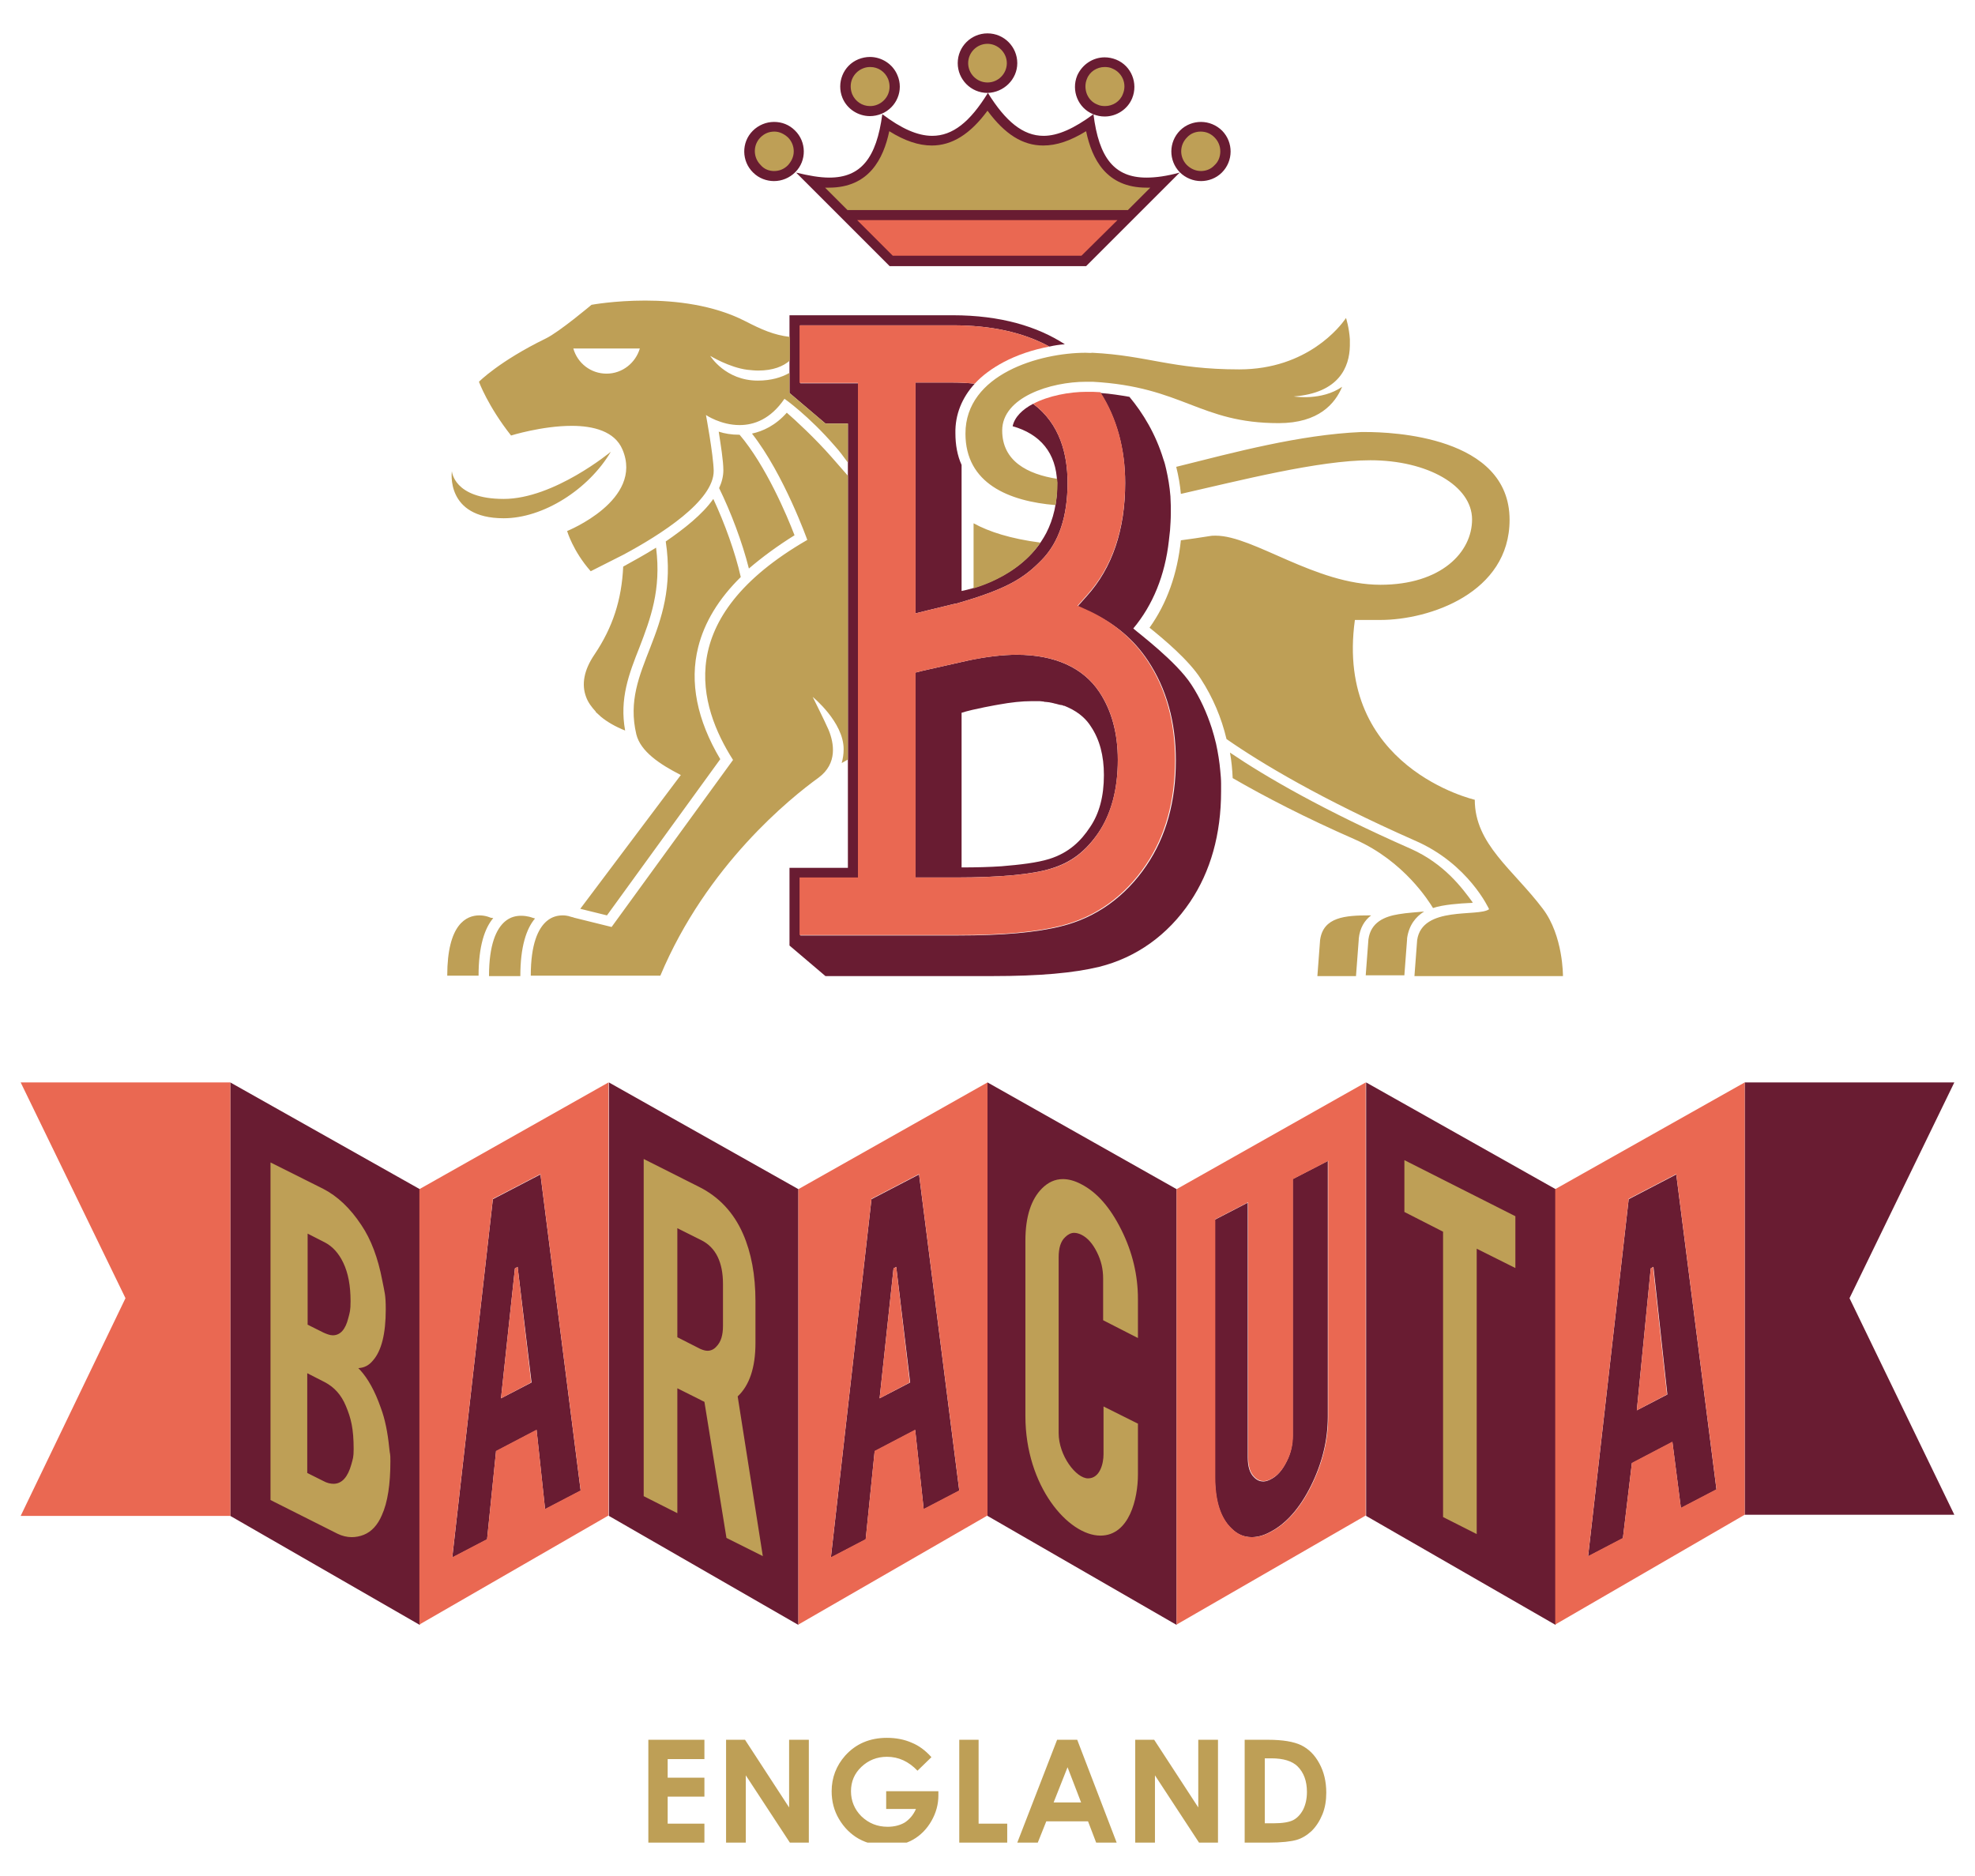 <svg fill="none" height="475" viewBox="0 0 500 475" width="500" xmlns="http://www.w3.org/2000/svg">
<g clip-path="url(#clip0_1869_5654)">
<path d="M468.232 328.699L494.765 383.527H441.7V274.068H494.765L468.232 328.699ZM58.3 383.82L106.274 411.43V301.09L58.3 274.068V383.82ZM154.15 383.82L202.124 411.43V301.09L154.15 274.068V383.82ZM250 383.82L297.876 411.43V301.09L250 274.068V383.82ZM345.85 383.82L393.824 411.43V301.09L345.85 274.068V383.82ZM136.821 297.369L147.003 377.456L137.996 382.156L135.842 362.085L125.562 367.47V367.666L123.31 389.793L114.498 394.394L124.778 303.635L136.821 297.369ZM134.569 350.043L131.044 320.769L130.359 321.161L126.834 354.057L134.569 350.043ZM232.671 297.369L242.853 377.456L233.846 382.156L231.692 362.085L221.411 367.47V367.666L219.16 389.793L210.348 394.394L220.628 303.635L232.671 297.369ZM230.419 350.043L226.894 320.769L226.209 321.161L222.684 354.057L230.419 350.043ZM246.769 97.152C245.007 96.956 243.147 96.858 241.188 96.858H231.789V155.308L234.923 154.525L241.776 152.86H241.874H241.972C254.993 149.14 259.203 146.399 263.707 141.797C268.113 137.293 270.267 130.734 270.267 122.216C270.267 115.167 268.406 107.334 261.553 102.243C258.909 103.614 256.853 105.572 256.364 107.922C263.315 109.88 267.427 114.677 267.623 122.216C267.721 127.307 266.644 131.517 264.882 134.944C258.518 147.084 243.44 149.63 243.44 149.63V117.712C242.363 115.362 241.874 112.621 241.874 109.684C241.776 104.984 243.538 100.677 246.769 97.152ZM231.789 170.288L233.748 169.798L245.496 167.155C249.804 166.273 253.818 165.784 257.441 165.784C266.938 165.784 274.183 169.015 278.295 175.183C281.428 179.882 282.994 185.659 282.994 192.414C282.994 199.855 281.33 206.023 278.099 210.821C274.868 215.52 271.246 218.359 266.057 219.926C261.455 221.394 252.937 222.178 242.07 222.178H231.692V170.288H231.789ZM243.44 180.568V219.632C247.161 219.632 250.587 219.534 253.525 219.338C258.224 218.947 262.532 218.457 265.665 217.478C270.658 215.912 273.693 212.877 275.945 209.45C278.295 206.023 279.47 201.618 279.47 196.233C279.47 191.337 278.393 187.225 276.141 183.897C275.162 182.33 273.399 180.47 270.364 179.099C270.169 179.001 269.875 178.903 269.679 178.805C269.581 178.708 269.385 178.708 269.287 178.708C269.092 178.61 268.896 178.512 268.602 178.512C268.406 178.512 268.308 178.414 268.113 178.414C267.917 178.316 267.623 178.316 267.427 178.218C267.231 178.218 267.134 178.12 266.938 178.12C266.742 178.022 266.448 178.022 266.154 177.924C265.959 177.924 265.763 177.826 265.665 177.826C265.371 177.826 265.078 177.728 264.784 177.728C264.588 177.728 264.392 177.728 264.196 177.631C263.903 177.631 263.511 177.533 263.217 177.533C263.021 177.533 262.924 177.533 262.728 177.533C262.238 177.533 261.651 177.533 261.161 177.533C258.714 177.533 255.972 177.826 252.741 178.414C252.741 178.414 246.475 179.491 243.44 180.47V180.568ZM309.135 198.387C309.135 197.31 309.037 196.331 308.939 195.254C308.743 192.904 308.352 190.554 307.862 188.302C307.569 187.03 307.177 185.659 306.785 184.386C305.513 180.47 303.848 176.749 301.596 173.323C297.778 167.448 288.085 160.203 286.911 159.126C291.904 153.154 294.939 145.615 295.918 136.902C296.016 136.021 296.114 135.139 296.212 134.258C296.309 132.888 296.407 131.419 296.407 129.95C296.407 129.265 296.407 128.678 296.407 128.09C296.407 127.209 296.309 126.426 296.309 125.643C296.114 123.195 295.722 120.943 295.233 118.789C295.037 117.908 294.841 117.125 294.547 116.342C292.589 109.88 289.358 104.593 285.931 100.481C283.68 100.089 281.232 99.698 278.589 99.502C282.701 105.866 284.854 113.698 284.854 122.314C284.854 134.062 281.624 143.755 275.162 150.902L272.812 153.546L276.043 155.014C282.113 157.756 287.008 161.868 290.533 167.155C295.33 174.302 297.68 182.82 297.68 192.512C297.68 202.89 295.233 211.8 290.239 219.143C284.952 226.975 277.512 232.36 268.7 234.514C262.532 236.08 254.112 236.864 242.265 236.864H202.614V222.276H217.397V219.73V99.6V97.054H202.614V82.368H241.188C250.881 82.368 259.007 84.13 265.665 87.753C266.938 87.459 268.21 87.263 269.581 87.166C262.63 82.662 253.329 79.823 241.188 79.823H199.872V99.502L208.977 107.236H214.656V115.656V118.985V192.414V195.352V219.73H199.872V239.409L208.977 247.144H251.175C263.217 247.144 271.833 246.36 278.295 244.794C287.694 242.444 295.624 236.766 301.303 228.346C306.492 220.611 309.135 211.212 309.135 200.345C309.135 199.561 309.135 198.974 309.135 198.387ZM286.617 24.898C288.183 21.079 286.421 16.673 282.603 15.107C281.624 14.715 280.645 14.519 279.665 14.519C276.728 14.519 273.987 16.282 272.714 19.121C271.148 22.939 272.91 27.345 276.728 28.912C277.707 29.303 278.686 29.499 279.665 29.499C282.603 29.499 285.442 27.737 286.617 24.898ZM309.331 43.695C312.268 40.758 312.268 36.059 309.429 33.122C307.96 31.653 306.002 30.87 304.044 30.87C302.184 30.87 300.226 31.555 298.757 33.024C295.82 35.961 295.82 40.66 298.659 43.597C300.128 45.066 302.086 45.849 304.044 45.849C305.904 45.849 307.862 45.164 309.331 43.695ZM227.188 19.023C226.013 16.184 223.174 14.421 220.237 14.421C219.258 14.421 218.279 14.617 217.299 15.009C213.481 16.576 211.719 20.981 213.285 24.8C214.46 27.639 217.299 29.401 220.237 29.401C221.216 29.401 222.195 29.205 223.174 28.814C226.992 27.247 228.852 22.841 227.188 19.023ZM257.539 15.988C257.539 11.876 254.21 8.449 250 8.449C245.888 8.449 242.461 11.778 242.461 15.988C242.461 20.1 245.79 23.527 250 23.527C254.112 23.429 257.539 20.1 257.539 15.988ZM274.966 67.389L298.659 43.695C295.428 44.577 292.687 44.968 290.239 44.968C282.113 44.968 278.197 39.975 276.826 28.912C271.931 32.534 267.819 34.394 264.196 34.394C259.007 34.394 254.602 30.772 250.098 23.527C245.594 30.87 241.188 34.394 235.999 34.394C232.279 34.394 228.167 32.534 223.37 28.912C221.901 39.975 217.985 44.968 209.957 44.968C207.509 44.968 204.767 44.479 201.537 43.695L225.23 67.389H274.966ZM195.956 45.849C197.914 45.849 199.872 45.066 201.341 43.597C204.278 40.66 204.18 35.863 201.243 33.024C199.774 31.555 197.914 30.87 195.956 30.87C193.998 30.87 192.04 31.653 190.571 33.122C187.634 36.059 187.732 40.856 190.669 43.695C192.138 45.164 194.096 45.849 195.956 45.849ZM424.37 297.369L434.552 377.163L425.545 381.862L423.391 365.12L413.111 370.505V370.701L410.859 389.499L402.048 394.1L412.328 303.635L424.37 297.369ZM422.118 353.078L418.594 320.769L417.908 321.161L414.384 357.092L422.118 353.078ZM327.248 363.554C327.248 365.806 326.758 368.057 325.681 370.113C324.604 372.267 323.331 373.736 321.765 374.519C321.08 374.911 320.394 375.107 319.807 375.107C319.024 375.107 318.24 374.813 317.555 374.128C316.38 373.051 315.891 371.288 315.891 369.036V304.517L307.569 308.824V373.932C307.569 380.002 308.939 384.31 311.681 386.953C313.247 388.52 314.912 389.205 316.87 389.205C318.338 389.205 319.905 388.813 321.667 387.834C325.583 385.778 329.01 381.96 331.849 376.282C334.689 370.603 336.157 364.729 336.157 358.658V293.943L327.248 298.544V363.554Z" fill="#691C32"></path>
<path d="M58.3 383.82H5.235L31.768 328.699L5.235 274.068H58.3V383.82ZM131.044 320.769L130.359 321.161L126.834 354.057L134.471 350.043L131.044 320.769ZM226.894 320.769L226.209 321.161L222.684 354.057L230.321 350.043L226.894 320.769ZM202.124 301.09L250 274.068V383.722L202.124 411.332V301.09ZM210.348 394.296L219.16 389.695L221.411 367.568V367.372L231.692 361.987L233.846 382.058L242.853 377.358L232.671 297.271L220.628 303.537L210.348 394.296ZM106.176 301.09L154.052 274.068V383.722L106.176 411.332V301.09ZM114.498 394.296L123.31 389.695L125.562 367.568V367.372L135.842 361.987L137.996 382.058L147.003 377.358L136.821 297.271L124.778 303.537L114.498 394.296ZM441.7 274.068V383.527L393.726 411.332V301.09L441.7 274.068ZM434.553 377.065L424.37 297.271L412.328 303.537L402.048 394.002L410.859 389.401L413.111 370.603V370.407L423.391 365.022L425.545 381.764L434.553 377.065ZM417.908 321.161L414.384 357.092L422.021 353.078L418.496 320.769L417.908 321.161ZM297.876 301.09L345.752 274.068V383.722L297.876 411.332V301.09ZM307.667 373.932C307.667 380.002 309.037 384.31 311.779 386.953C313.345 388.52 315.009 389.205 316.968 389.205C318.436 389.205 320.003 388.813 321.765 387.834C325.681 385.778 329.108 381.96 331.947 376.282C334.786 370.603 336.255 364.729 336.255 358.658V293.943L327.346 298.544V363.456C327.346 365.708 326.856 367.96 325.779 370.016C324.702 372.169 323.429 373.638 321.863 374.421C321.178 374.813 320.492 375.009 319.905 375.009C319.122 375.009 318.338 374.715 317.653 374.03C316.478 372.953 315.989 371.19 315.989 368.939V304.419L307.667 308.727V373.932ZM278.099 210.821C281.33 206.023 282.994 199.757 282.994 192.414C282.994 185.659 281.428 179.784 278.295 175.183C274.183 169.015 267.036 165.784 257.441 165.784C253.818 165.784 249.902 166.273 245.496 167.155L233.748 169.798L231.79 170.288V222.178H242.168C253.035 222.178 261.553 221.394 266.154 219.926C271.148 218.457 274.868 215.618 278.099 210.821ZM290.337 167.057C295.135 174.204 297.484 182.722 297.484 192.414C297.484 202.792 295.037 211.702 290.043 219.045C284.757 226.877 277.316 232.262 268.504 234.416C262.336 235.982 253.916 236.766 242.07 236.766H202.418V222.178H217.202V219.632V99.502V96.956H202.418V82.368H241.188C250.881 82.368 259.007 84.13 265.665 87.753C261.455 88.536 257.441 89.907 254.112 91.669C251.175 93.236 248.629 95.096 246.769 97.152C245.007 96.956 243.147 96.858 241.188 96.858H231.79V155.308L234.923 154.525L241.776 152.86H241.874H241.972C254.993 149.14 259.203 146.399 263.707 141.797C268.113 137.293 270.267 130.734 270.267 122.216C270.267 115.167 268.406 107.334 261.553 102.243C265.469 100.187 270.756 99.208 275.064 99.208C275.553 99.208 276.141 99.208 276.63 99.208C277.316 99.208 277.903 99.306 278.589 99.306C282.701 105.67 284.854 113.502 284.854 122.118C284.854 133.867 281.624 143.559 275.162 150.706L272.812 153.35L276.043 154.818C281.917 157.658 286.813 161.77 290.337 167.057ZM282.896 55.738H217.006L226.013 64.745H273.791L282.896 55.738Z" fill="#EA6852"></path>
<path d="M164.137 440.508H178.333V445.403H169.032V450.103H178.333V454.9H169.032V461.753H178.333V466.649H164.137V440.508ZM199.774 457.641L188.613 440.508H183.816V466.551H188.809V449.515L199.97 466.551H204.768V440.508H199.774V457.641ZM224.349 453.333V458.033H231.887C231.202 459.599 230.223 460.676 229.048 461.46C227.873 462.145 226.405 462.537 224.74 462.537C222.097 462.537 219.943 461.655 218.083 459.893C216.32 458.131 215.439 455.977 215.439 453.529C215.439 451.082 216.32 449.026 218.083 447.361C219.845 445.697 221.999 444.816 224.544 444.816C227.482 444.816 230.027 445.99 232.279 448.34L235.804 444.914C234.237 443.151 232.573 441.976 230.908 441.291C228.95 440.41 226.796 440.018 224.544 440.018C220.237 440.018 216.712 441.487 213.971 444.522C211.719 447.067 210.544 450.103 210.544 453.529C210.544 456.075 211.131 458.425 212.404 460.578C213.677 462.732 215.341 464.397 217.397 465.572C219.551 466.747 221.901 467.334 224.642 467.334C227.188 467.334 229.342 466.844 231.202 465.767C233.062 464.691 234.629 463.124 235.804 461.068C236.979 459.012 237.566 456.858 237.566 454.606V453.529H224.349V453.333ZM247.846 440.508H242.853V466.551H254.993V461.753H247.748V440.508H247.846ZM272.714 440.508L282.701 466.551H277.512L275.455 461.166H264.882L262.728 466.551H257.539L267.623 440.508H272.714ZM273.693 456.368L270.266 447.459L266.742 456.368H273.693ZM303.359 457.641L292.197 440.508H287.4V466.551H292.393V449.515L303.554 466.551H308.352V440.508H303.359V457.641ZM334.003 446.48C335.178 448.634 335.765 451.082 335.765 453.921C335.765 455.879 335.472 457.739 334.786 459.404C334.101 461.068 333.22 462.439 332.045 463.614C330.87 464.69 329.597 465.474 328.227 465.865C326.856 466.257 324.506 466.551 321.08 466.551H315.107V440.508H320.982C324.8 440.508 327.541 440.997 329.402 441.878C331.36 442.858 332.828 444.326 334.003 446.48ZM330.87 453.725C330.87 450.984 330.087 448.83 328.52 447.263C327.15 445.893 324.898 445.207 321.863 445.207H320.198V461.655H322.45C324.702 461.655 326.367 461.362 327.346 460.872C328.325 460.383 329.206 459.501 329.891 458.229C330.479 457.054 330.87 455.585 330.87 453.725ZM162.962 293.453L176.962 300.502C182.053 303.048 185.774 307.062 188.124 312.447C190.18 317.146 191.256 322.825 191.256 329.483V340.056C191.256 346.322 189.69 350.826 186.753 353.567L193.117 394.002L183.914 389.401L178.333 354.938L178.137 354.84C177.843 354.742 177.55 354.546 177.354 354.449L171.48 351.511V383.135L162.962 378.827V293.453ZM171.48 338.588L177.256 341.525C177.941 341.819 178.529 342.014 179.116 342.014C179.997 342.014 180.781 341.623 181.368 340.938C182.543 339.763 183.032 338 183.032 335.749V325.077C183.032 319.692 181.27 315.874 177.55 314.013L171.48 310.978V338.588ZM355.542 306.866L365.137 311.762L365.333 311.859V384.114L373.851 388.422V316.167L383.641 321.063V307.943L355.542 293.747V306.866ZM220.237 26.856C220.922 26.856 221.509 26.758 222.195 26.464C223.37 25.974 224.349 24.995 224.838 23.82C225.328 22.646 225.328 21.275 224.838 20.002C224.055 18.142 222.293 16.967 220.335 16.967C219.649 16.967 219.062 17.065 218.376 17.359C217.202 17.848 216.222 18.827 215.733 20.002C215.243 21.177 215.243 22.548 215.733 23.82C216.516 25.681 218.278 26.856 220.237 26.856ZM195.956 43.304C197.327 43.304 198.501 42.814 199.481 41.835C200.362 40.856 200.949 39.681 200.949 38.311C200.949 37.038 200.46 35.765 199.481 34.786C198.501 33.905 197.327 33.317 196.054 33.317C194.683 33.317 193.508 33.807 192.529 34.786C190.571 36.744 190.669 39.877 192.529 41.737C193.41 42.814 194.683 43.304 195.956 43.304ZM250 20.883C252.741 20.883 254.895 18.631 254.895 15.988C254.895 13.345 252.643 11.093 250 11.093C247.259 11.093 245.105 13.345 245.105 15.988C245.105 18.631 247.259 20.883 250 20.883ZM277.805 26.464C278.393 26.758 279.078 26.856 279.763 26.856C281.721 26.856 283.582 25.681 284.267 23.82C285.344 21.275 284.169 18.436 281.624 17.359C281.036 17.065 280.351 16.967 279.665 16.967C277.707 16.967 275.847 18.142 275.162 20.002C274.672 21.177 274.672 22.548 275.162 23.82C275.651 24.995 276.532 25.974 277.805 26.464ZM304.044 43.304C305.317 43.304 306.59 42.814 307.471 41.835C308.45 40.954 308.939 39.681 308.939 38.311C308.939 37.038 308.45 35.765 307.471 34.786C306.492 33.807 305.317 33.317 303.946 33.317C302.673 33.317 301.401 33.807 300.519 34.786C298.561 36.744 298.561 39.779 300.421 41.737C301.401 42.716 302.673 43.304 304.044 43.304ZM285.54 53.192L291.218 47.514C290.925 47.514 290.631 47.514 290.239 47.514C280.057 47.514 276.435 40.269 274.966 33.219C270.952 35.667 267.525 36.842 264.098 36.842C258.909 36.842 254.406 34.003 250 28.03C245.594 34.003 240.993 36.842 235.902 36.842C232.573 36.842 229.048 35.667 225.132 33.219C223.663 40.171 220.041 47.514 209.859 47.514C209.565 47.514 209.271 47.514 208.88 47.514L214.558 53.192H285.54ZM98.54 366.589C98.736 368.645 98.833 367.666 98.833 370.016C98.833 375.792 98.148 380.394 96.679 383.624C95.603 386.17 94.036 387.834 92.078 388.618C91.099 389.009 90.022 389.205 89.043 389.205C87.868 389.205 86.595 388.911 85.42 388.324L68.483 379.806V294.334L81.798 300.992C85.42 302.852 88.651 305.887 91.49 310.195C93.938 313.818 95.7 318.517 96.777 324.196C97.365 327.231 97.659 327.818 97.659 331.539C97.659 337.707 96.582 342.014 94.428 344.462C93.546 345.539 92.567 346.127 91.392 346.322L90.707 346.42L91.197 346.91C93.155 349.064 94.917 352.197 96.386 356.407C97.463 359.246 98.148 362.673 98.54 366.589ZM77.784 335.357L81.896 337.413C82.777 337.805 83.56 338.098 84.245 338.098C86.204 338.098 87.476 336.532 88.162 333.79C88.553 332.322 88.749 331.832 88.749 329.483C88.749 325.566 88.162 322.335 86.889 319.692C85.714 317.244 84.147 315.58 82.287 314.601L77.882 312.349V335.357H77.784ZM89.532 366.883C89.532 361.694 88.847 359.05 87.574 356.015C86.399 353.176 84.637 351.218 82.189 349.945L77.784 347.693V372.953L81.896 375.009C82.777 375.498 83.658 375.694 84.441 375.694C86.595 375.694 88.064 373.932 88.945 370.799C89.337 369.33 89.532 369.036 89.532 366.883ZM288.183 360.519L279.372 356.113V368.253C279.372 370.505 278.491 374.323 275.455 374.323C272.42 374.323 268.015 368.547 268.015 362.868V318.321C268.015 316.069 268.504 314.307 269.679 313.23C270.364 312.545 271.148 312.153 271.931 312.153C272.518 312.153 273.204 312.349 273.791 312.643C275.358 313.426 276.63 314.895 277.707 317.048C278.784 319.202 279.274 321.356 279.274 323.706V334.28L288.085 338.784V328.895C288.085 322.923 286.715 317.048 283.875 311.37C281.036 305.691 277.707 301.873 273.693 299.817C272.029 298.936 270.462 298.544 269.092 298.544C267.134 298.544 265.371 299.328 263.805 300.894C261.063 303.635 259.595 308.041 259.595 314.111V358.561C259.595 376.282 270.462 388.813 278.589 388.813C285.931 388.813 288.085 379.415 288.085 373.344V360.519H288.183ZM274.868 89.32C263.315 89.32 244.419 94.704 244.419 109.782C244.419 122.412 255.385 126.915 267.231 127.894C267.525 126.132 267.721 124.272 267.721 122.216C267.721 121.922 267.623 121.628 267.623 121.237C260.084 120.062 253.72 116.733 253.72 108.999C253.72 100.579 265.959 96.662 274.966 96.662C275.553 96.662 276.141 96.662 276.63 96.662C299.54 97.935 303.652 107.138 323.723 107.138C333.905 107.138 338.017 102.145 339.78 97.935C334.591 101.558 327.541 100.383 327.541 100.383C338.996 99.502 341.64 92.942 341.738 87.557C341.738 87.361 341.738 87.068 341.738 86.872C341.738 86.578 341.738 86.382 341.738 86.089C341.738 85.991 341.738 85.991 341.738 85.893C341.542 82.858 340.759 80.508 340.759 80.508L340.563 80.802C339.388 82.466 331.066 93.529 313.737 93.529C296.701 93.529 290.533 90.005 276.532 89.32C276.043 89.417 275.455 89.32 274.868 89.32ZM290.337 162.064C290.435 162.064 290.435 162.064 290.337 162.064C290.435 162.064 290.435 162.064 290.337 162.064ZM263.413 137.391C255.874 136.412 250.392 134.65 246.475 132.496V148.944C244.615 149.532 243.44 149.727 243.44 149.727C243.44 149.727 256.462 147.573 263.413 137.391ZM290.337 161.966C290.337 162.064 290.337 162.064 290.337 161.966C290.337 162.064 290.337 162.064 290.337 161.966ZM124.191 232.36C124.191 232.36 123.016 231.773 121.352 231.773C118.121 231.773 113.226 233.926 113.226 247.046H121.156C121.156 239.507 122.722 235.003 124.876 232.458L124.191 232.36ZM209.761 184.778C208.684 182.33 205.747 176.456 205.747 176.456C205.747 176.456 213.579 182.82 213.579 189.673C213.579 191.044 213.383 192.121 213.089 193.198C213.579 192.904 214.166 192.61 214.656 192.316V120.454L210.544 115.754C206.334 110.957 201.341 106.355 199.187 104.495C196.348 107.726 193.117 109.194 190.375 109.782C198.502 120.16 204.376 136.706 204.376 136.706C170.109 156.483 176.864 178.708 185.578 192.414L154.836 234.71L145.339 232.36C145.339 232.36 145.241 232.36 145.143 232.262H145.045C144.947 232.262 144.849 232.164 144.653 232.164C144.555 232.164 144.458 232.066 144.36 232.066C144.262 232.066 144.164 232.066 144.066 231.968C143.576 231.87 143.087 231.773 142.499 231.773C141.227 231.773 139.758 232.066 138.387 233.241C136.233 235.101 134.373 239.018 134.373 247.046H167.172C178.92 219.045 200.166 202.009 207.215 196.918C212.11 193.296 211.131 188.107 209.761 184.778ZM134.765 232.36C134.765 232.36 133.59 231.87 131.926 231.87C130.653 231.87 129.184 232.164 127.813 233.339C125.66 235.199 123.799 239.115 123.799 247.144H131.73C131.73 239.605 133.296 235.101 135.45 232.556L134.765 232.36ZM347.123 231.773C347.025 231.773 346.829 231.773 346.731 231.773C340.563 231.773 334.982 232.164 334.199 238.038L333.514 247.144H343.304V246.948L343.99 237.843V237.745V237.647C344.283 234.906 345.458 233.045 347.123 231.773ZM376.984 230.206C374.34 232.262 360.046 229.227 358.773 238.038L358.088 247.144H395.684C395.684 247.144 395.782 236.962 390.593 230.108C383.054 220.122 373.361 213.758 373.361 202.499C373.361 202.499 337.822 194.372 343.011 156.972H349.472C361.906 156.972 382.173 150.119 382.173 131.615C382.173 110.369 352.116 109.39 345.752 109.39C345.067 109.39 344.675 109.39 344.577 109.39C329.01 110.076 312.66 114.481 297.778 118.202C298.365 120.551 298.757 122.803 298.953 125.055C313.639 121.726 333.807 116.537 346.927 116.537C361.417 116.537 372.676 122.999 372.676 131.517C372.676 139.839 364.844 148.063 349.472 148.063C333.024 148.063 317.359 135.629 307.764 135.629C307.275 135.629 306.785 135.629 306.296 135.727C303.75 136.119 301.303 136.51 298.953 136.804C298.072 145.322 295.428 152.762 291.023 158.931C294.547 161.77 301.009 167.155 304.044 171.952C307.079 176.652 309.233 181.743 310.506 187.127C319.219 193.198 334.395 202.303 358.088 212.779C371.795 218.653 376.984 230.206 376.984 230.206ZM306.59 183.897C306.59 183.994 306.59 183.994 306.687 184.092C306.59 184.092 306.59 183.994 306.59 183.897ZM127.52 131.223C137.506 131.223 148.961 123.978 154.64 114.383C154.64 114.383 140.248 126.328 127.52 126.328C114.792 126.328 114.4 119.279 114.4 119.279C114.4 119.279 112.638 131.223 127.52 131.223ZM166.095 138.664C163.158 140.524 160.22 142.091 157.773 143.461C157.381 151.881 155.129 158.833 150.528 165.686C147.786 169.7 147.199 173.323 148.374 176.456C148.863 177.826 149.744 179.001 150.821 180.176C150.821 180.176 150.821 180.176 150.821 180.274C151.213 180.666 151.605 180.959 151.996 181.351C151.996 181.351 151.996 181.351 152.094 181.449C153.759 182.82 155.815 183.994 158.262 184.974C156.794 176.945 159.241 170.581 161.885 163.924C164.626 156.777 167.465 149.336 166.095 138.664ZM362.788 229.912C365.333 229.031 369.837 228.737 371.991 228.64C372.284 228.64 372.578 228.64 372.872 228.542C370.228 224.919 365.725 218.751 357.207 214.933C335.178 205.24 320.492 196.722 311.387 190.554C311.779 192.708 311.974 194.862 312.072 197.016C320.198 201.715 330.381 207.002 343.108 212.583C355.445 218.066 361.711 228.15 362.788 229.912ZM187.536 146.105C186.165 139.937 183.424 132.398 180.585 126.328C177.843 130.244 173.242 133.867 168.542 137.098C172.067 160.301 157.087 169.113 161.101 185.953C162.178 190.26 166.976 193.491 172.361 196.233L146.905 230.108L153.661 231.773L182.347 192.219C176.473 182.33 174.515 172.735 176.766 163.826C178.333 157.56 181.955 151.588 187.536 146.105ZM201.145 135.531C199.285 130.636 193.9 117.908 187.242 110.076H187.144C185.186 110.076 183.424 109.782 181.955 109.292C182.445 112.523 183.13 116.635 183.13 119.083C183.13 120.551 182.739 122.118 182.053 123.587C184.991 129.559 187.928 137.293 189.592 143.951C192.921 141.112 196.739 138.272 201.145 135.531ZM129.38 110.271C123.506 102.831 121.254 96.662 121.254 96.662C121.254 96.662 126.345 91.473 138.192 85.697C141.618 84.033 149.744 77.179 149.744 77.179C149.744 77.179 155.521 76.102 163.353 76.102C170.99 76.102 180.585 77.179 188.613 81.291C192.823 83.445 195.858 84.816 199.97 85.305V91.278C198.306 92.746 195.76 93.823 191.942 93.823C191.061 93.823 190.18 93.725 189.2 93.627C184.599 93.04 179.802 90.103 179.802 90.103C179.802 90.103 183.62 96.369 191.844 96.369C195.173 96.369 197.816 95.585 199.872 94.411V99.502L208.977 107.236H214.656V115.656V117.125C213.579 115.656 212.502 114.188 211.425 113.013C204.67 105.18 198.599 100.97 198.599 100.97C195.075 106.159 190.865 107.628 187.242 107.628C182.445 107.628 178.725 105.082 178.725 105.082C178.725 105.082 180.585 115.069 180.683 119.181C180.781 126.817 167.172 135.433 157.871 140.426L149.549 144.636C145.045 139.545 143.576 134.454 143.576 134.454C143.576 134.454 163.06 126.622 157.577 113.796C155.619 109.194 150.234 107.824 144.751 107.824C137.212 107.824 129.38 110.271 129.38 110.271ZM145.143 88.243C146.22 91.963 149.549 94.606 153.563 94.606C157.577 94.606 160.906 91.865 161.983 88.243H145.143ZM355.542 246.85L356.228 237.745V237.647V237.549C356.717 234.22 358.382 232.164 360.536 230.793C358.773 230.989 356.326 231.087 354.074 231.479C350.451 232.066 347.025 233.535 346.437 237.843L345.752 246.948H355.542V246.85Z" fill="#BE9F56"></path>
</g>
<defs>
<clipPath id="clip0_1869_5654">
<rect fill="white" height="458.101" transform="translate(5.235 8.449)" width="489.529"></rect>
</clipPath>
</defs>
</svg>